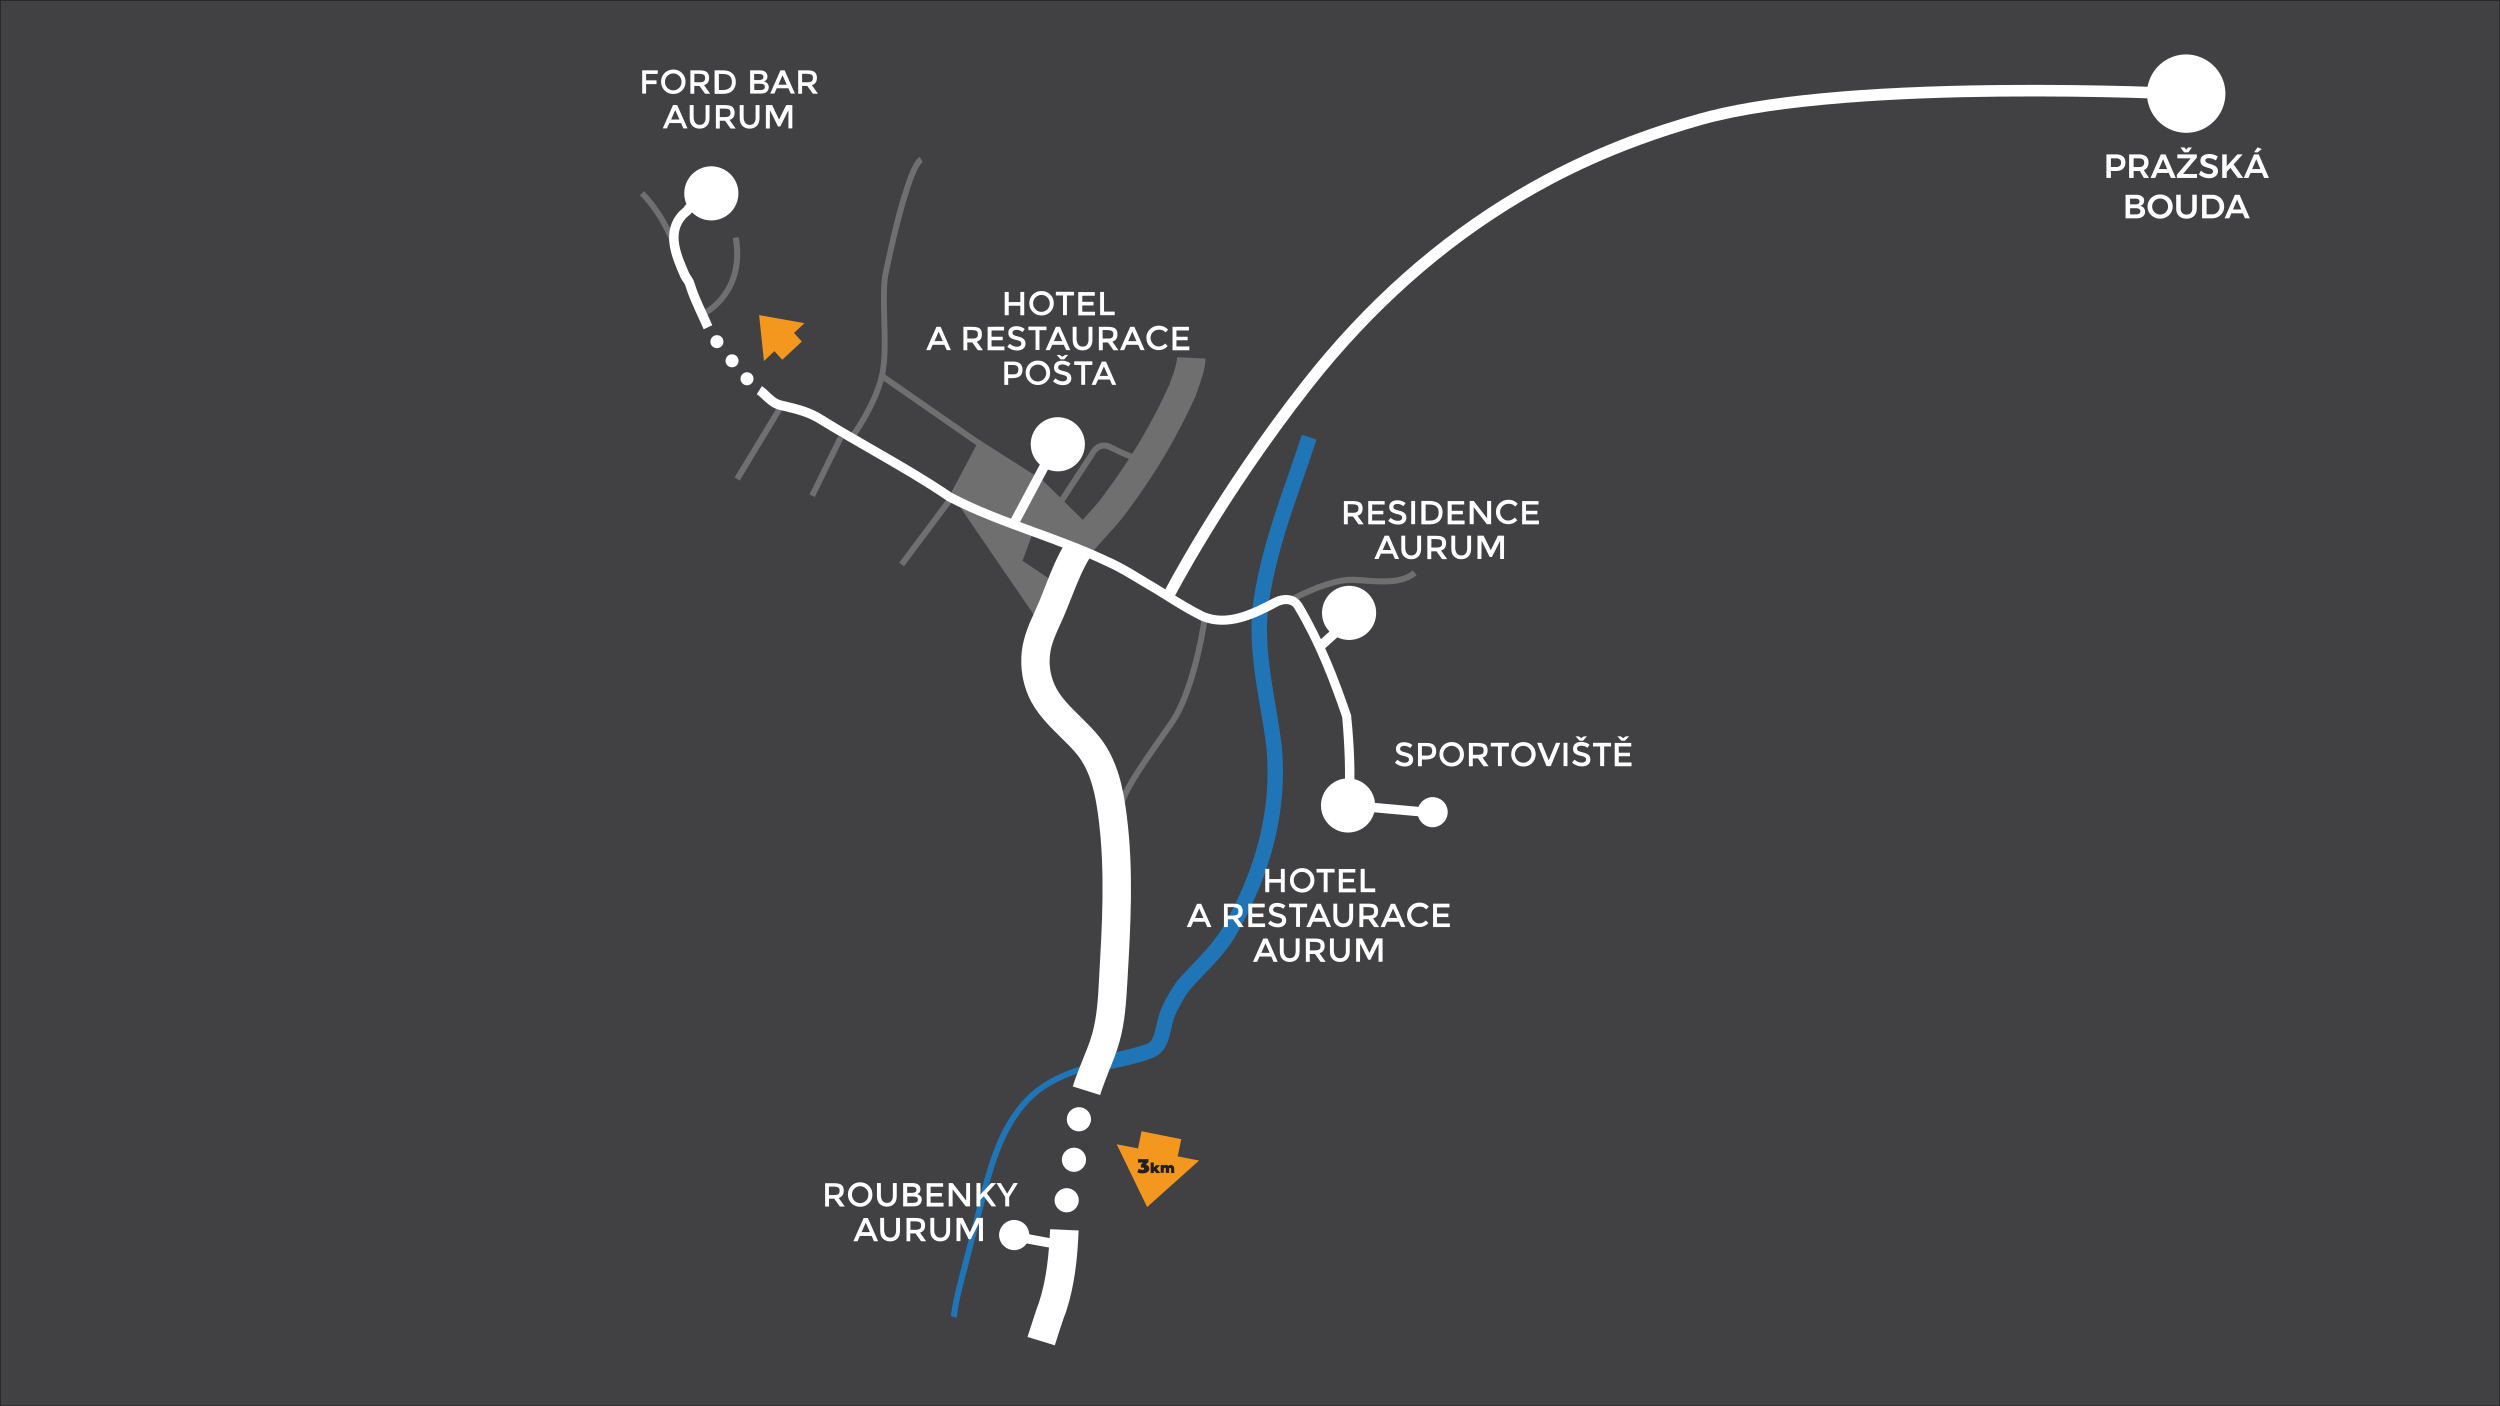 <svg xmlns="http://www.w3.org/2000/svg" viewBox="0 0 1920 1080"><rect x="0" y="0" width="1920" height="1080" fill="#808080" stroke="none"/><style>.st1{fill:#706f6f}.st3{fill:#fff}</style><path fill="#414042" stroke="#1d1d1b" stroke-miterlimit="10" d="M0 0h1920v1080H0z" id="Layer_1"/><g id="Layer_3"><path class="st1" d="M752 337.8L730.2 379l63.9 93.3 12.2-27.5-21-14.1 7.5-20.4 25.5 8.2 16.6-16-34.5-33.9-48.4-30.8"/><path d="M730.2 1010.6c1.1-7.4 2.5-14.8 4.3-22.1 4.6-17.9 9.2-36 13.8-53.6l3.6-13.7c5.6-21.7 11.3-44.1 24.7-64.4 8.9-13.7 20.1-23.6 34.2-30.4 9.2-4.5 19-7.9 29.4-10.5l1.1 4.5c-10 2.4-19.6 5.8-28.5 10.1-13.5 6.5-23.7 15.6-32.3 28.7-12.9 19.7-18.6 41.7-24.1 63.1l-3.6 13.7c-4.6 17.6-9.2 35.7-13.8 53.6-1.9 7.4-3.2 15.1-4.3 22.6m114.4-190.1l-2.4-11.7 2.6-.6c9.2-1.9 23.1-4.9 31-8l.3-.1c4.2-1.4 5.6-5.7 7.5-14.2.7-3.2 1.4-6.5 2.6-9.7l.2-.7c.3-.7.8-1.8 1.2-2.8.4-1.2 1-2.6 1.6-3.7 2.7-5.5 5.5-10.1 9.6-16.2l.2-.3.2-.3c4-4.7 8.2-9 12.2-13.2 8-8.5 15.6-16.4 22-26.3 27.3-46.7 38.9-93.6 34.8-139.1-1.2-10.7-3.1-21.6-4.9-32.2-4.8-28.3-9.7-57.4-4.2-87.7 5.6-32.8 16.1-63.1 26.3-92.2 3.3-9.5 6.7-19.4 9.9-29.2l11.3 3.7c-3.2 9.9-6.7 19.8-10 29.4-10.5 30-20.4 58.5-25.8 90.5-5.1 28.1-.6 55.1 4.2 83.6 1.8 10.7 3.7 21.8 5 32.8v.1c4.3 48.1-7.9 97.4-36.5 146.4l-.1.2c-7 10.9-15.4 19.7-23.5 28.1-3.9 4-7.8 8.2-11.6 12.6-3.7 5.5-6.1 9.8-8.6 14.6-.3.7-.8 1.8-1.2 2.8-.4 1.1-.9 2.2-1.4 3.3-.8 2.3-1.4 5-2 7.8-1.9 8.6-4.1 19.1-15.1 22.9-8.9 3.6-22.8 6.5-32.9 8.6l-2.5.8" fill="#2075b6"/><path class="st1" d="M864.1 616.2l-4.5-1.2c3.2-11.2 18.6-33 32-52.2 2.3-3.3 4.6-6.5 6.7-9.6 13.1-18.9 22.6-61.2 24.7-79.7l4.6.6c-2 16.9-11.1 61.1-25.5 81.8-2.1 3-4.3 6.2-6.7 9.6-12.5 17.8-28.3 40.2-31.3 50.7m128.6-153.4l-2.3-4c10.1-5.8 31.4-15.2 45.7-15.8 4-.2 8.6.1 13.4.6 12.5.9 26.5 1.9 35.6-5.5l2.9 3.6c-10.5 8.6-25.6 7.5-38.8 6.6-4.7-.3-9.1-.7-12.9-.6-14 .4-35.4 10.3-43.6 15.1M655.9 337.4l-3.7-2.8c.2-.2 17.6-23.7 22.9-46.4 2.7-11.5 2.2-27.1 1.8-42.4-.4-15.5-.9-30.2 1.9-40.1.3-1.4 4.1-20.1 9.1-39.4 10.8-41.1 16.5-44.6 18.4-45.8l2.4 3.9c-7.3 4.7-19.6 53-25.5 82.3v.2c-2.7 9.2-2.2 23.6-1.8 38.7.4 15.5.9 31.6-1.9 43.6-5.5 23.6-22.9 47.2-23.6 48.2m-87.8 31.7l-4-2.4 34.4-56.7 3.9 2.3-34.3 56.8m57.7 12.6l-4.1-2 21.9-44.7 4.1 2-21.9 44.7"/><path class="st3" d="M789.1 1026.8c4.3-13.4 7.2-22.3 8.8-26.4 6-18.2 7.7-37.9 8.6-56.4l21.9 1c-.9 20.2-2.8 41.8-9.8 62.8l-.3.8c-1.4 3.3-4.6 13.1-8.2 24.6M844.9 841l-21-6.6c2.1-6.9 4.8-13.4 7.3-19.7 2.9-7.1 5.6-13.8 7.6-20.7 3.6-12.8 4.5-27 5.2-40.7l.1-1.9c2.3-40.4 4.8-82.1-.4-122.7-2.2-17.7-5.8-35.9-16.4-49.1-3.8-4.7-8.2-9-12.9-13.6-9.2-9.1-18.9-18.5-24.6-31.6-4.6-10.6-6.3-22.4-5.1-33.9 1.3-11.8 6.1-22.3 10.3-31.4 2.7-5.9 5.1-11.9 7.6-18.4 4.6-11.8 9.3-23.9 16.6-35.3l18.5 11.8c-6 9.5-10.2 20.1-14.7 31.4-2.6 6.5-5.1 13-8.1 19.6-3.9 8.3-7.6 16.4-8.5 24.6-.9 7.8.3 15.7 3.4 22.8 4 9.2 11.7 16.7 19.8 24.7 5 4.9 10.1 9.9 14.7 15.6 13.9 17.4 18.4 39.2 21 60.1 5.5 42.6 3 85.3.6 126.7l-.1 1.9c-.9 14.9-1.8 30.4-6 45.4-2.2 8-5.3 15.7-8.3 22.9-2.4 6.3-4.7 12.1-6.6 18.1"/><path class="st1" d="M835.4 428.2l-17.2-13.6c4-5.1 8.9-10.6 13.7-15.8 6.1-6.8 12.6-13.7 16.8-19.9l.2-.3c20.2-27.3 35.3-52.7 49-82.7.6-1.7 1.2-3.3 1.8-5 2.1-5.9 4.1-11.5 4.3-16.6l21.9 1.1c-.4 8.3-3.2 16-5.6 22.8l-1.8 5.1-.2.6-.2.6c-14.4 31.5-30.2 58.4-51.4 87-5.1 7.3-12 14.9-18.6 22.1-4.8 5.3-9.2 10.2-12.7 14.6"/><path class="st3" d="M677.3 288.8l75.5 52.4"/><path class="st1" d="M751.5 343.1L676 290.7l2.7-3.8 75.4 52.4-2.6 3.8m64.7 44.2l-3.8-2.6 24-36.7c.6-1 3-5.8 7.8-7.5 3.1-1.1 6.3-.8 9.8 1 9.6 4.9 17 7.6 17.1 7.6l-1.6 4.3c-.3-.1-7.8-2.8-17.6-7.8-2.2-1.1-4.2-1.4-6.1-.8-3.4 1.2-5.2 5.1-5.2 5.2l-.2.3-24.2 37m-121.9 47.6l-3.7-2.8 37.6-50.3 3.7 2.8-37.6 50.3M541.9 242.6l-2-4.1 1 2-1-2c1.2-.6 29.8-15.2 22.9-55.7l4.6-.8c3.9 22.9-3.1 38.2-9.8 46.8-7.2 9.6-15.2 13.6-15.7 13.8M517 192.2c-.1-.2-8.2-24.7-25.6-42.2l3.2-3.2c18 18.2 26.4 42.8 26.7 43.9l-4.3 1.5"/><path class="st3" d="M1056.1 618.6c0 11.5-9.3 20.8-20.8 20.8s-20.8-9.3-20.8-20.8 9.3-20.8 20.8-20.8c11.4 0 20.8 9.3 20.8 20.8m.8-147.9c0 11.5-9.3 20.8-20.8 20.8s-20.8-9.3-20.8-20.8 9.3-20.8 20.8-20.8c11.6 0 20.8 9.3 20.8 20.8M833.2 341.2c0 11.5-9.3 20.8-20.8 20.8s-20.8-9.3-20.8-20.8 9.3-20.8 20.8-20.8c11.5.1 20.8 9.3 20.8 20.8M567.1 148.5c0 11.5-9.3 20.8-20.8 20.8s-20.8-9.3-20.8-20.8 9.3-20.8 20.8-20.8c11.5.1 20.8 9.3 20.8 20.8"/><path class="st3" d="M1039.9 612.3l-7.3-.3c.8-18.6.3-37.5-1.8-61.2-9.3-27.1-20.2-56.1-37-84-2.6-3.8-7.9-3.3-11.8-1.4-16.2 8.6-38.5 20.2-59.9 11.1l-.2-.1c-10.2-5.1-19-10.6-28.4-16.5-2.6-1.6-5-3.1-7.6-4.7-4-2.2-7.9-4.7-11.7-6.9-8.7-5.2-16.8-10.2-25.5-13.9l-.1-.1c-18.5-8.8-37.7-15.8-56.2-22.6-21.6-7.9-43.8-16-64.8-26.9l-.3-.2c-19-13-38.1-23.9-58.2-35.5-13.2-7.6-26.9-15.5-40.6-23.9-8.2-5.2-16.8-7.3-25.8-9.5l-4.3-1c-5.6-1.4-9.2-4.9-12.5-7.9-1.7-1.6-3.1-3-4.7-4l3.9-6.2c2.2 1.3 4.1 3.1 5.9 4.9 2.8 2.7 5.5 5.2 9.2 6.1 1.4.3 2.9.7 4.2 1 9.6 2.3 18.7 4.6 27.9 10.5 13.6 8.5 27.1 16.2 40.3 23.8 20.2 11.6 39.3 22.6 58.5 35.7 20.4 10.7 41.4 18.4 63.6 26.5 18.7 6.8 38.1 13.9 56.9 22.8 9.1 3.9 17.8 9.2 26.3 14.4 3.8 2.3 7.7 4.7 11.6 6.9l.1.1c2.6 1.6 5.1 3.2 7.7 4.8 9.1 5.8 17.8 11.1 27.6 16 16.8 7.1 34.2-.7 53.5-10.9 6.8-3.3 16.2-3.6 21.3 4l.1.1c17.1 28.7 28.4 58.2 37.8 85.9l.1.4v.4c2.4 24 3 43.3 2.2 62.3M540.4 252.9c-1.4-3.4-3.1-6.9-4.6-10.2-3.3-7.3-6.9-14.9-9.5-23.4-.3-1.1-1.1-2.2-1.9-3.3-.6-.8-1.1-1.7-1.6-2.6l-.3-.7c-6.5-14.7-15.2-34.8-.9-50.2l.1-.1c.8-.8 1.6-1.3 2.1-1.9.8-.7 1.4-1.2 1.8-1.7l.2-.6.4-.4c1.6-1.6 3.1-2.6 4.5-3.4.4-.3 1-.7 1.4-1l4.2 6c-.6.4-1.1.8-1.7 1.1-1.1.7-2 1.3-2.9 2.1-.9 1.6-2.1 2.6-3.2 3.4-.6.4-1.1.9-1.6 1.4-11 11.8-3.9 27.9 2.3 42.2l.2.4c.2.4.7 1 1 1.6.9 1.3 2.1 3 2.8 5.2 2.4 8 5.7 15 9.1 22.5 1.6 3.3 3.1 6.9 4.7 10.5l-6.6 3.1"/><path class="st3" d="M781.6 404.3l-6.5-3.4 24.1-45.3 6.5 3.4-24.1 45.3m234.1 95.4l-4.9-5.5 15-13.5 4.9 5.5-15 13.5m96.1 123c.6 6.3-4.1 11.9-10.5 12.6-6.3.6-11.9-4.1-12.6-10.5-.6-6.3 4.1-11.9 10.5-12.6 6.5-.5 12 4.1 12.6 10.5M790.5 948.5c0 6.3-5.1 11.6-11.6 11.6-6.3 0-11.6-5.1-11.6-11.6 0-6.3 5.1-11.6 11.6-11.6 6.5.1 11.6 5.2 11.6 11.6"/><path class="st3" d="M1100.1 627.9l-52.2-4.7.7-7.2 52.2 4.7-.7 7.2M814.7 959.8l-32.3-5.9 1.3-7.2 32.3 6-1.3 7.1m-318.5-903v4.9h8v2.9h-8v7.3h-3V54h12l-.1 2.8h-8.9m27.6 12.7c-1.8 1.8-4 2.7-6.7 2.7s-4.9-.9-6.7-2.7-2.7-4-2.7-6.7.9-4.9 2.7-6.7c1.8-1.8 4-2.7 6.7-2.7s4.9.9 6.7 2.7 2.7 4 2.7 6.7-.9 4.9-2.7 6.7m-2.2-11.2c-1.2-1.2-2.7-1.9-4.6-1.9-1.8 0-3.2.7-4.5 1.9-1.2 1.2-1.8 2.8-1.8 4.6s.6 3.3 1.8 4.6c1.2 1.2 2.8 1.9 4.5 1.9 1.8 0 3.3-.7 4.6-1.9 1.2-1.2 1.8-2.8 1.8-4.6s-.6-3.4-1.8-4.6zm23 1.5c0 3-1.3 4.8-3.9 5.6l4.7 6.6h-3.9l-4.3-6h-4v6h-3V54h6.7c2.8 0 4.7.4 5.9 1.3 1.2 1 1.8 2.5 1.8 4.5m-4 2.6c.7-.6.9-1.3.9-2.6 0-1.2-.3-2-1-2.4s-1.8-.7-3.3-.7h-3.9v6.5h3.8c1.7 0 2.8-.3 3.5-.8zm21.9-6c1.8 1.6 2.6 3.8 2.6 6.6s-.9 5-2.6 6.7c-1.7 1.7-4.2 2.4-7.7 2.4h-6V54h6.1c3.5 0 5.9.8 7.6 2.4m-.4 6.5c0-4.1-2.3-6.1-7-6.1h-3v12.3h3.3c2.2 0 3.8-.6 5-1.6 1.1-1 1.7-2.6 1.7-4.6zm21.9 9h-7.9V54h7c1.2 0 2.2.1 3.1.4.9.3 1.6.7 2 1.2.8.9 1.2 2 1.2 3.1 0 1.4-.4 2.4-1.3 3.1-.3.2-.6.3-.7.4-.1.1-.3.1-.7.3 1.1.2 2 .8 2.7 1.6.7.8 1 1.7 1 2.9s-.4 2.3-1.3 3.3c-1 1.1-2.7 1.6-5.1 1.6m-4.9-10.4h3.9c2.2 0 3.3-.8 3.3-2.2 0-.9-.2-1.4-.8-1.9-.6-.3-1.3-.6-2.4-.6h-3.9v4.7h-.1zm0 7.7h4.8c1.1 0 2-.2 2.6-.6s.9-1 .9-2c0-1.6-1.2-2.3-3.8-2.3h-4.3v4.9h-.2zm17.4-1.4l-1.8 4.1h-3.2l7.9-17.9h3.2l7.9 17.9h-3.2l-1.8-4.1h-9m7.7-2.7l-3.2-7.3-3.2 7.3h6.4zm23.2-5.3c0 3-1.3 4.8-3.9 5.6l4.7 6.6h-3.9l-4.3-6h-4v6h-3V54h6.7c2.8 0 4.7.4 5.9 1.3 1.2 1 1.8 2.5 1.8 4.5m-4 2.6c.7-.6.9-1.3.9-2.6 0-1.2-.3-2-1-2.4s-1.8-.7-3.3-.7h-4v6.5h3.8c1.8 0 2.9-.3 3.6-.8zM514 94.5l-1.8 4.1H509l7.9-17.9h3.2l7.9 17.9h-3.2l-1.8-4.1h-9m7.8-2.7l-3.2-7.3-3.2 7.3h6.4zm12.3 2.7c.8 1 1.9 1.4 3.3 1.4s2.6-.4 3.3-1.4c.8-1 1.2-2.2 1.2-3.9v-9.9h3v10c0 2.6-.7 4.6-2.1 6-1.4 1.4-3.2 2.1-5.5 2.1s-4-.7-5.5-2.1c-1.4-1.4-2.1-3.3-2.1-6v-10h3v9.9c.2 1.7.7 3 1.4 3.9m30.1-8c0 3-1.3 4.8-3.9 5.6l4.7 6.6h-3.9l-4.3-6h-4v6h-3v-18h6.7c2.8 0 4.7.4 5.9 1.3 1.1 1.1 1.8 2.5 1.8 4.5m-4.1 2.6c.7-.6.9-1.3.9-2.6s-.3-2-1-2.4-1.8-.7-3.3-.7h-3.9v6.5h3.8c1.7 0 2.9-.3 3.5-.8zm12.4 5.4c.8 1 1.9 1.4 3.3 1.4s2.6-.4 3.3-1.4c.8-1 1.2-2.2 1.2-3.9v-9.9h3v10c0 2.6-.7 4.6-2.1 6-1.4 1.4-3.2 2.1-5.5 2.1s-4-.7-5.5-2.1c-1.4-1.4-2.1-3.3-2.1-6v-10h3v9.9c.2 1.7.6 3 1.4 3.9m18.7 4.2h-3v-18h4.8l5.3 11.2 5.5-11.2h4.7v17.9h-3v-14l-6.2 12.5h-1.8l-6.2-12.5-.1 14.1m180.4 143.4v-17.9h3.1v7.8h8.9v-7.8h3v17.9h-3v-7.3h-8.9v7.3h-3.1m35-2.5c-1.8 1.8-4 2.7-6.7 2.7s-4.9-.9-6.7-2.7-2.7-4-2.7-6.7.9-4.9 2.7-6.7 4-2.7 6.7-2.7 4.9.9 6.7 2.7 2.7 4 2.7 6.7-.9 4.9-2.7 6.7m-2.2-11.2c-1.2-1.2-2.8-1.9-4.6-1.9s-3.3.7-4.5 1.9-1.9 2.8-1.9 4.6.7 3.3 1.9 4.6 2.7 1.9 4.5 1.9 3.2-.7 4.6-1.9c1.2-1.2 1.8-2.8 1.8-4.6s-.6-3.3-1.8-4.6zm15-1.5V242h-3v-15.1h-5.5v-2.8h13.9v2.8h-5.4m21.4-2.7v2.9h-9.6v4.7h8.6v2.8h-8.6v4.8h9.8v2.8h-12.9v-17.9h12.7m4.1 17.8v-17.9h3v15.1h8.2v2.8h-11.2m-128.6 22.7l-1.8 4.1h-3.2l7.9-17.9h3.2l7.9 17.9h-3.2l-1.8-4.1h-9m7.8-2.8l-3.2-7.3-3.2 7.3h6.4zm30-5.2c0 3-1.3 4.8-3.9 5.6l4.7 6.6H751l-4.3-6h-3.8v6h-3v-18h6.7c2.8 0 4.7.4 5.9 1.3 1 .9 1.6 2.3 1.6 4.5m-4 2.4c.7-.6.9-1.3.9-2.6 0-1.2-.3-2-1-2.4s-1.8-.7-3.3-.7h-3.8v6.5h3.8c1.6.1 2.8-.2 3.4-.8zm21-8.3v2.9h-9.6v4.8h8.6v2.7h-8.6v4.8h9.9v2.9h-12.9v-18l12.6-.1m9.6 2.4c-.9 0-1.6.2-2.2.6-.6.3-.9.9-.9 1.7 0 .8.3 1.3.9 1.7.6.3 1.8.8 3.6 1.2 1.9.4 3.2 1.1 4.1 1.9s1.4 2 1.4 3.6-.6 2.9-1.8 3.8c-1.2 1-2.8 1.4-4.7 1.4-2.8 0-5.3-1-7.5-2.9l1.9-2.3c1.8 1.6 3.7 2.3 5.7 2.3 1 0 1.8-.2 2.3-.7.6-.4.9-1 .9-1.7s-.2-1.2-.8-1.7c-.6-.3-1.4-.8-2.8-1-1.3-.3-2.3-.6-3-.9-.7-.2-1.3-.6-1.8-1-1.1-.8-1.6-2-1.6-3.7 0-1.7.6-2.9 1.8-3.8 1.2-.9 2.7-1.3 4.5-1.3 1.1 0 2.3.2 3.4.6 1.1.3 2.1.9 2.9 1.6l-1.7 2.3c-.6-.4-1.2-.9-2.1-1.2-.7-.4-1.6-.5-2.5-.5m17.6.3v15.2h-3v-15.2h-5.5v-2.8h13.9v2.8h-5.4m9.8 11.2l-1.8 4.1H803l7.9-17.9h3.2l7.9 17.9h-3.2l-1.8-4.1h-8.9m7.7-2.8l-3.2-7.3-3.2 7.3h6.4zm12.4 2.8c.8 1 1.9 1.4 3.3 1.4s2.6-.4 3.3-1.4c.8-1 1.2-2.2 1.2-3.9V251h3v10c0 2.6-.7 4.6-2.1 6-1.4 1.4-3.2 2.1-5.5 2.1-2.2 0-4-.7-5.5-2.1-1.4-1.4-2.1-3.3-2.1-6v-10h3v9.9c.2 1.5.6 2.9 1.4 3.9m30-8c0 3-1.3 4.8-3.9 5.6l4.7 6.6h-3.8l-4.3-6h-4v6h-3v-18h6.7c2.8 0 4.7.4 5.9 1.3 1.1.9 1.7 2.3 1.7 4.5m-4.1 2.4c.7-.6.9-1.3.9-2.6 0-1.2-.3-2-1-2.4s-1.8-.7-3.3-.7h-3.9v6.5h3.8c1.8.1 3-.2 3.5-.8zm11 5.6l-1.8 4.1h-3.2L868 251h3.2l7.9 17.9h-3.2l-1.8-4.1h-9m7.7-2.8l-3.2-7.3-3.2 7.3h6.4zm17 4.1c1 0 1.9-.2 2.7-.6s1.6-.9 2.3-1.7l2 2c-1.9 2.1-4.2 3.1-6.9 3.1s-5-.9-6.8-2.7c-1.8-1.8-2.7-4-2.7-6.7s.9-4.9 2.8-6.7c1.8-1.8 4.1-2.7 6.9-2.7 2.8 0 5.1 1 7 3.1l-1.9 2.1c-.9-.8-1.7-1.4-2.4-1.7-.8-.3-1.7-.4-2.7-.4-1.8 0-3.3.6-4.6 1.8-1.2 1.2-1.9 2.7-1.9 4.5s.7 3.3 1.9 4.6c1.2 1.3 2.7 2 4.3 2m23.3-15.2v2.9h-9.6v4.8h8.6v2.7h-8.6v4.8h9.9v2.9h-12.9v-18h12.6m-129.7 28.2c1.2 1 1.9 2.7 1.9 4.8 0 2.2-.7 3.8-1.9 4.8s-3.2 1.6-5.9 1.6h-3.2v5.2h-3v-17.9h6.1c2.7-.1 4.7.4 6 1.5m-2.2 7.4c.6-.7.9-1.6.9-2.8s-.3-2.1-1.1-2.7-2-.8-3.7-.8h-3.1v7.2h3.6c1.7.1 2.8-.3 3.4-.9zm22.6 6.4c-1.8 1.8-4 2.7-6.7 2.7s-4.9-.9-6.7-2.7c-1.8-1.8-2.7-4-2.7-6.7s.9-4.9 2.7-6.7c1.8-1.8 4-2.7 6.7-2.7s4.9.9 6.7 2.7c1.8 1.8 2.7 4 2.7 6.7 0 2.8-.9 5.1-2.7 6.7m-2.2-11.1c-1.2-1.2-2.7-1.9-4.5-1.9s-3.3.7-4.6 1.9c-1.2 1.2-1.8 2.8-1.8 4.6s.7 3.3 1.8 4.6c1.2 1.2 2.8 1.9 4.6 1.9s3.2-.7 4.5-1.9c1.2-1.2 1.9-2.8 1.9-4.6s-.7-3.4-1.9-4.6zm14.2-2c-.9 0-1.7.2-2.2.6-.6.3-.9.9-.9 1.7s.3 1.3.9 1.7c.6.4 1.8.8 3.7 1.2s3.2 1.1 4.1 1.9 1.4 2 1.4 3.6-.6 2.9-1.8 3.8c-1.2 1-2.8 1.4-4.7 1.4-2.9 0-5.3-1-7.6-2.9l1.9-2.3c1.8 1.6 3.7 2.3 5.7 2.3 1 0 1.8-.2 2.3-.7.6-.4.9-1 .9-1.7s-.2-1.2-.8-1.7c-.6-.4-1.8-.8-3.6-1.2-1.9-.4-3.2-1-4.2-1.8s-1.4-2-1.4-3.7.6-2.9 1.8-3.8 2.7-1.3 4.6-1.3c1.1 0 2.3.2 3.4.6s2.1.9 2.9 1.6l-1.7 2.3c-.6-.4-1.2-.9-2.1-1.2-.8-.3-1.7-.4-2.6-.4m1.5-3.9h-2.7l-3.1-3.4h2.4l2 1.4 2-1.4h2.4l-3 3.4zm16.1 4.3v15.2h-3v-15.2H825v-2.8h13.9v2.8h-5.5m9.9 11.2l-1.8 4.1h-3.2l7.9-17.9h3.2l7.9 17.9h-3.2l-1.8-4.1h-9m7.7-2.8l-3.2-7.3-3.2 7.3h6.4zm195.5 101.8c0 3-1.3 4.8-3.9 5.6l4.7 6.6h-3.9l-4.3-6h-4v6h-3v-17.9h6.7c2.8 0 4.7.4 5.9 1.3 1.1.8 1.8 2.4 1.8 4.4m-4.1 2.5c.7-.6.9-1.3.9-2.6 0-1.2-.3-2-1-2.4s-1.8-.7-3.3-.7h-3.9v6.5h3.8c1.7 0 2.9-.2 3.5-.8zm21-8.3v2.8h-9.6v4.8h8.6v2.7h-8.6v4.8h9.9v2.9h-12.9v-17.9h12.6m9.7 2.2c-.9 0-1.6.2-2.1.6s-.9.9-.9 1.7.3 1.3.9 1.7 1.8.8 3.6 1.2c1.9.4 3.2 1.1 4.1 1.9s1.4 2 1.4 3.6-.6 2.9-1.8 3.8c-1.2 1-2.8 1.4-4.7 1.4-2.8 0-5.3-1-7.5-2.9l1.9-2.3c1.8 1.6 3.7 2.3 5.7 2.3 1 0 1.8-.2 2.3-.7.6-.4.9-1 .9-1.7s-.2-1.2-.8-1.7c-.6-.3-1.4-.8-2.8-1-1.3-.3-2.3-.6-3-.9-.7-.2-1.3-.7-1.8-1-1.1-.8-1.6-2-1.6-3.7s.6-2.9 1.8-3.8c1.2-.9 2.7-1.3 4.5-1.3 1.1 0 2.3.2 3.4.6s2.1.9 2.9 1.6l-1.7 2.3c-.6-.4-1.2-.9-2.1-1.2-1-.4-1.8-.5-2.6-.5m10.7-2.3h3v17.9h-3v-17.9zm21.5 2.3c1.8 1.6 2.6 3.8 2.6 6.6s-.9 5-2.6 6.7-4.2 2.4-7.7 2.4h-6v-18h6.1c3.4 0 6 .8 7.6 2.3m-.4 6.6c0-4.1-2.3-6.1-7-6.1h-3v12.3h3.3c2.2 0 3.9-.6 5-1.6s1.7-2.6 1.7-4.6zm19.6-8.9v2.8h-9.6v4.8h8.6v2.7h-8.6v4.8h9.9v2.9h-13v-17.9h12.7m17.6-.1h3.1v17.9h-3.3l-10.1-13.1v13.1h-3.1v-17.9h3.1l10.3 13.4v-13.4m16.2 15.1c1 0 1.9-.2 2.7-.6.8-.3 1.6-.9 2.3-1.7l2 2c-1.9 2.1-4.2 3.1-6.9 3.1s-5-.9-6.8-2.7c-1.8-1.8-2.7-4-2.7-6.7s.9-4.9 2.8-6.7c1.8-1.8 4.1-2.7 6.9-2.7s5.1 1 7 3.1l-1.9 2.1c-.9-.8-1.7-1.4-2.4-1.7-.8-.3-1.7-.4-2.7-.4-1.8 0-3.3.6-4.6 1.8-1.2 1.2-1.9 2.7-1.9 4.5s.6 3.3 1.8 4.6c1.3 1.5 2.7 2 4.4 2m23.3-15.1v2.8h-9.6v4.8h8.7v2.7h-8.7v4.8h9.9v2.9H1169v-17.9h12.6m-121.1 40.4l-1.8 4.1h-3.2l7.9-17.9h3.2l7.9 17.9h-3.2l-1.8-4.1h-9m7.8-2.8l-3.2-7.3-3.2 7.3h6.4zm12.3 2.8c.8 1 1.9 1.4 3.3 1.4s2.6-.4 3.3-1.4c.8-1 1.2-2.2 1.2-3.9v-9.9h3v10c0 2.6-.7 4.6-2.1 6s-3.2 2.1-5.5 2.1-4-.7-5.5-2.1c-1.4-1.4-2.1-3.3-2.1-6v-10h3v9.9c.2 1.7.6 2.9 1.4 3.9m30-8c0 3-1.3 4.8-3.9 5.6l4.7 6.6h-3.9l-4.3-6h-4v6h-3v-17.9h6.7c2.8 0 4.7.4 5.9 1.3 1.2.8 1.8 2.4 1.8 4.4m-4 2.5c.7-.6.9-1.3.9-2.6 0-1.2-.3-2-1-2.4s-1.8-.7-3.3-.7h-3.9v6.5h3.8c1.7 0 2.9-.2 3.5-.8zm12.4 5.5c.8 1 1.9 1.4 3.3 1.4s2.6-.4 3.3-1.4 1.2-2.2 1.2-3.9v-9.9h3v10c0 2.6-.7 4.6-2.1 6s-3.2 2.1-5.5 2.1-4-.7-5.5-2.1c-1.4-1.4-2.1-3.3-2.1-6v-10h3v9.9c.2 1.7.5 2.9 1.4 3.9m18.7 4.1h-3v-17.9h4.7l5.5 11.2 5.5-11.2h4.7v17.9h-3v-14l-6.3 12.5h-1.7l-6.2-12.5-.2 14m-59.4 143.5c-.9 0-1.6.2-2.1.6-.6.3-.9.9-.9 1.7s.3 1.3.9 1.7c.6.3 1.8.8 3.6 1.2 1.9.4 3.2 1.1 4.1 1.9.9.8 1.4 2 1.4 3.6s-.6 2.8-1.8 3.8c-1.2 1-2.8 1.4-4.7 1.4-2.8 0-5.3-1-7.5-2.9l1.9-2.3c1.8 1.6 3.7 2.3 5.7 2.3 1 0 1.8-.2 2.3-.7.6-.4.9-1 .9-1.7s-.2-1.2-.8-1.7c-.6-.3-1.4-.8-2.8-1-1.3-.3-2.3-.6-3-.9-.7-.2-1.3-.6-1.8-1-1.1-.8-1.6-2-1.6-3.7s.6-2.9 1.8-3.8c1.2-.9 2.7-1.3 4.5-1.3 1.1 0 2.3.2 3.4.6 1.1.3 2.1.9 2.9 1.6l-1.7 2.3c-.6-.4-1.2-.9-2.1-1.2-.8-.3-1.7-.5-2.6-.5m22.8-.7c1.2 1 1.9 2.7 1.9 4.8 0 2.2-.7 3.8-1.9 4.8s-3.2 1.6-5.9 1.6h-3.2v5.2h-3v-17.9h6.1c2.8-.1 4.8.4 6 1.5m-2.1 7.3c.6-.7.9-1.6.9-2.8s-.3-2.1-1.1-2.7c-.8-.6-2-.8-3.7-.8h-3.1v7.2h3.6c1.6.1 2.8-.2 3.4-.9zm22.6 6.6c-1.8 1.8-4 2.7-6.7 2.7s-4.9-.9-6.7-2.7c-1.8-1.8-2.7-4-2.7-6.7s.9-4.9 2.7-6.7 4-2.7 6.7-2.7 4.9.9 6.7 2.7c1.8 1.8 2.7 4 2.7 6.7.1 2.7-.8 4.9-2.7 6.7m-2.2-11.3c-1.2-1.2-2.7-1.9-4.6-1.9-1.8 0-3.2.7-4.5 1.9-1.2 1.2-1.9 2.8-1.9 4.6s.7 3.3 1.9 4.6 2.7 1.9 4.5 1.9 3.3-.7 4.6-1.9c1.2-1.2 1.8-2.8 1.8-4.6.1-1.8-.6-3.3-1.8-4.6zm23.1 1.6c0 3-1.3 4.8-3.9 5.6l4.7 6.6h-3.9l-4.3-6h-4v6h-3v-17.9h6.7c2.8 0 4.7.4 5.9 1.3 1.2.8 1.8 2.4 1.8 4.4m-4 2.6c.7-.6.9-1.3.9-2.6 0-1.2-.3-2-1-2.4s-1.8-.7-3.3-.7h-3.9v6.5h3.8c1.7-.1 2.8-.3 3.5-.8zm14.9-5.6v15.1h-3v-15.1h-5.5v-2.8h13.9v2.8h-5.4m23.3 12.7c-1.8 1.8-4 2.7-6.7 2.7s-4.9-.9-6.7-2.7c-1.8-1.8-2.7-4-2.7-6.7s.9-4.9 2.7-6.7 4-2.7 6.7-2.7 4.9.9 6.7 2.7c1.8 1.8 2.7 4 2.7 6.7s-1 4.9-2.7 6.7m-2.3-11.3c-1.2-1.2-2.7-1.9-4.5-1.9s-3.3.7-4.6 1.9c-1.2 1.2-1.8 2.8-1.8 4.6s.7 3.3 1.8 4.6c1.2 1.2 2.8 1.9 4.6 1.9s3.2-.7 4.5-1.9c1.2-1.2 1.8-2.8 1.8-4.6s-.5-3.3-1.8-4.6zm16.6 13.7h-3.3l-7.2-17.9h3.4l5.5 13.4 5.6-13.4h3.3l-7.3 17.9m9.8-17.9h3v17.9h-3v-17.9zm13.5 2.2c-.9 0-1.7.2-2.2.6-.6.3-.9.9-.9 1.7s.3 1.3.9 1.7 1.8.8 3.7 1.2c1.9.4 3.2 1.1 4.2 1.9.9.8 1.4 2 1.4 3.6s-.6 2.9-1.8 3.8c-1.2 1-2.8 1.4-4.7 1.4-2.9 0-5.3-1-7.6-2.9l1.9-2.3c1.8 1.6 3.7 2.3 5.7 2.3 1 0 1.8-.2 2.3-.7.6-.4.9-1 .9-1.7s-.2-1.2-.8-1.7-1.8-.8-3.6-1.2c-1.9-.4-3.2-1-4.2-1.8s-1.4-2-1.4-3.7.6-2.9 1.8-3.8c1.2-.9 2.7-1.3 4.6-1.3 1.1 0 2.3.2 3.4.6 1.1.3 2.1.9 2.9 1.6l-1.7 2.3c-.6-.4-1.2-.9-2.1-1.2-.8-.1-1.8-.4-2.7-.4m1.5-3.8h-2.7l-3.1-3.4h2.4l2 1.4 2-1.4h2.4l-3 3.4zm32.1 0h-2.7l-3.1-3.4h2.6l1.9 1.4 2-1.4h2.6l-3.3 3.4m-15.9 4.4v15.1h-3.1v-15.1h-5.5v-2.8h13.9v2.8h-5.3M971.7 685.2v-17.9h3.1v7.8h8.9v-7.8h3v17.9h-3v-7.3h-8.9v7.3h-3.1m35.1-2.4c-1.8 1.8-4 2.7-6.7 2.7s-4.9-.9-6.7-2.7-2.7-4-2.7-6.7.9-4.9 2.7-6.7 4-2.7 6.7-2.7 4.9.9 6.7 2.7 2.7 4 2.7 6.7-1 4.9-2.7 6.7m-2.3-11.3c-1.2-1.2-2.7-1.9-4.5-1.9s-3.3.7-4.6 1.9c-1.2 1.2-1.8 2.8-1.8 4.6s.7 3.3 1.8 4.6c1.2 1.2 2.8 1.9 4.6 1.9s3.2-.7 4.5-1.9c1.2-1.2 1.9-2.8 1.9-4.6s-.6-3.3-1.9-4.6zm15.1-1.4v15.1h-3v-15.1h-5.5v-2.8h13.9v2.8h-5.4m21.3-2.8v2.8h-9.6v4.8h8.6v2.7h-8.6v4.8h9.9v2.9h-13v-17.9h12.7m4.1 17.8v-17.9h3.1v15h8.1v2.9H1045m-128.6 22.7l-1.8 4.1h-3.2l7.9-17.9h3.2l7.9 17.9h-3.2l-1.8-4.1h-9m7.8-2.9l-3.2-7.3-3.2 7.3h6.4zm30.2-5.2c0 3-1.3 4.8-3.9 5.6l4.7 6.6h-3.9l-4.3-6h-4v6h-3v-18h6.7c2.8 0 4.7.4 5.9 1.3 1.1 1 1.8 2.5 1.8 4.5m-4.2 2.6c.7-.6.9-1.3.9-2.6 0-1.2-.3-2-1-2.4s-1.8-.7-3.3-.7h-3.9v6.5h3.8c1.8-.1 3-.3 3.5-.8zm21.1-8.4v2.9h-9.6v4.7h8.6v2.7h-8.6v4.9h9.9v2.8h-12.9v-18h12.6m9.5 2.3c-.9 0-1.6.2-2.1.6-.6.3-.9.9-.9 1.7s.3 1.3.9 1.7c.6.3 1.8.8 3.6 1.2 1.9.4 3.2 1.1 4.1 1.9.9.8 1.4 2 1.4 3.6s-.6 2.8-1.8 3.8-2.8 1.4-4.7 1.4c-2.8 0-5.3-1-7.5-2.9l1.9-2.3c1.8 1.6 3.7 2.3 5.7 2.3 1 0 1.8-.2 2.3-.7.6-.4.9-1 .9-1.7s-.2-1.2-.8-1.7c-.6-.3-1.4-.8-2.8-1-1.3-.3-2.3-.6-3-.9-.7-.2-1.3-.6-1.8-1-1.1-.8-1.6-2-1.6-3.7s.6-2.9 1.8-3.9c1.2-.9 2.7-1.3 4.5-1.3 1.1 0 2.3.2 3.4.6 1.1.3 2.1.9 2.9 1.6l-1.7 2.3c-.6-.4-1.2-.9-2.1-1.2-.8-.1-1.7-.4-2.6-.4m17.6.5v15.1h-3v-15.1H990V694h13.9v2.8h-5.5m9.9 11.1l-1.8 4.1h-3.2l7.9-17.9h3.2l7.9 17.9h-3.2l-1.8-4.1h-9m7.7-2.9l-3.2-7.3-3.2 7.3h6.4zm12.4 2.8c.8 1 1.9 1.4 3.3 1.4s2.6-.4 3.3-1.4c.8-1 1.2-2.2 1.2-3.9V694h3v10c0 2.6-.7 4.6-2.1 6s-3.2 2.1-5.5 2.1-4-.7-5.5-2.1-2.1-3.3-2.1-6v-10h3v9.9c.1 1.7.6 3 1.4 3.9m30-8c0 3-1.3 4.8-3.9 5.6l4.7 6.6h-3.9l-4.3-6h-4v6h-3v-18h6.7c2.8 0 4.7.4 5.9 1.3 1.2 1 1.8 2.5 1.8 4.5m-4 2.6c.7-.6.9-1.3.9-2.6 0-1.2-.3-2-1-2.4s-1.8-.7-3.3-.7h-3.9v6.5h3.8c1.7-.1 2.8-.3 3.5-.8zm10.9 5.5l-1.8 4.1h-3.2l7.9-17.9h3.2l7.9 17.9h-3.2l-1.8-4.1h-9m7.8-2.9l-3.2-7.3-3.2 7.3h6.4zm16.9 4.2c1 0 1.9-.2 2.7-.6.8-.3 1.6-.9 2.3-1.7l2 2c-1.9 2.1-4.2 3.1-6.9 3.1s-5-.9-6.8-2.7-2.7-4-2.7-6.7.9-4.9 2.8-6.7c1.8-1.8 4.1-2.7 6.9-2.7s5.1 1 7 3.1l-1.9 2.1c-.9-.8-1.7-1.4-2.4-1.7-.8-.3-1.7-.4-2.7-.4-1.8 0-3.3.6-4.6 1.8-1.2 1.2-1.9 2.7-1.9 4.5s.7 3.3 1.9 4.6c1.2 1.4 2.6 2 4.3 2m23.2-15.2v2.9h-9.6v4.7h8.7v2.7h-8.7v4.9h9.9v2.8h-12.9v-18h12.6m139.6-123.5v2.8h-9.6v4.8h8.6v2.7h-8.6v4.8h9.8v2.9h-12.9v-17.9h12.7m-285.5 164l-1.8 4.1h-3.2l7.9-17.9h3.2l7.9 17.9h-3.2l-1.8-4.1h-9m7.8-2.8l-3.2-7.3-3.2 7.3h6.4zm12.2 2.7c.8 1 1.9 1.4 3.3 1.4s2.6-.4 3.3-1.4c.8-1 1.2-2.2 1.2-3.9v-9.9h3v10c0 2.6-.7 4.6-2.1 6-1.4 1.4-3.2 2.1-5.5 2.1s-4-.7-5.5-2.1c-1.4-1.4-2.1-3.3-2.1-6v-10h3v9.9c.2 1.7.6 3 1.4 3.9m30-8c0 3-1.3 4.8-3.9 5.6l4.7 6.6h-3.9l-4.3-6h-4v6h-3v-17.9h6.7c2.8 0 4.7.4 5.9 1.3 1.3.9 1.8 2.4 1.8 4.4m-4 2.6c.7-.6.9-1.3.9-2.6 0-1.2-.3-2-1-2.4s-1.8-.7-3.3-.7h-3.9v6.5h3.8c1.8-.1 2.9-.3 3.5-.8zm12.5 5.4c.8 1 1.9 1.4 3.3 1.4s2.6-.4 3.3-1.4c.8-1 1.2-2.2 1.2-3.9v-9.9h3v10c0 2.6-.7 4.6-2.1 6s-3.2 2.1-5.5 2.1c-2.2 0-4-.7-5.5-2.1s-2.1-3.3-2.1-6v-10h3v9.9c.2 1.7.5 3 1.4 3.9m18.7 4.1h-3v-17.9h4.7l5.5 11.2 5.3-11.2h4.8v17.9h-3.1v-14l-6.2 12.5h-1.7l-6.2-12.5-.1 14M648 914.4c0 3-1.3 4.8-3.9 5.6l4.7 6.6H645l-4.3-6h-4v6h-3v-17.9h6.7c2.8 0 4.7.4 5.9 1.3 1.1 1 1.7 2.4 1.7 4.4m-4.1 2.6c.7-.6.9-1.3.9-2.6 0-1.2-.3-2-1-2.4s-1.8-.7-3.3-.7h-3.9v6.5h3.8c1.8 0 2.9-.3 3.5-.8zm23.4 7.1c-1.8 1.8-4 2.7-6.7 2.7s-4.9-.9-6.7-2.7-2.7-4-2.7-6.7.9-4.9 2.7-6.7 4-2.7 6.7-2.7 4.9.9 6.7 2.7 2.7 4 2.7 6.7c.1 2.7-.9 4.9-2.7 6.7m-2.2-11.2c-1.2-1.2-2.8-1.9-4.5-1.9-1.8 0-3.3.7-4.5 1.9s-1.8 2.8-1.8 4.6.7 3.3 1.8 4.6c1.2 1.2 2.7 1.9 4.5 1.9s3.2-.7 4.5-1.9c1.2-1.2 1.8-2.8 1.8-4.6.1-1.9-.6-3.4-1.8-4.6zm12.8 9.5c.8 1 1.9 1.4 3.3 1.4s2.6-.4 3.3-1.4c.8-1 1.2-2.2 1.2-3.9v-9.9h3v10c0 2.6-.7 4.6-2.1 6-1.4 1.4-3.2 2.1-5.5 2.1-2.2 0-4-.7-5.5-2.1-1.4-1.4-2.1-3.3-2.1-6v-10h3v9.9c.2 1.7.6 3 1.4 3.9m23.6 4.1h-7.9v-17.9h7c1.2 0 2.2.1 3.1.4.9.3 1.6.7 2 1.2.8.9 1.2 2 1.2 3.1 0 1.4-.4 2.4-1.3 3.1-.3.2-.6.3-.7.4-.1.1-.3.1-.7.3 1.1.2 2 .8 2.7 1.4.7.8 1 1.7 1 2.9s-.4 2.3-1.3 3.3c-1 1.3-2.7 1.8-5.1 1.8m-4.9-10.4h3.9c2.2 0 3.3-.8 3.3-2.2 0-.9-.2-1.4-.8-1.9-.6-.3-1.3-.6-2.4-.6h-3.9v4.7h-.1zm0 7.7h4.8c1.1 0 2-.2 2.6-.6.6-.3.9-1 .9-2 0-1.6-1.2-2.3-3.8-2.3h-4.3v4.9h-.2zm27.7-15.2v2.8h-9.6v4.8h8.6v2.7h-8.6v4.8h9.9v2.9h-12.9v-17.9h12.6m17.7-.1h3v17.9h-3.3l-10.1-13.1v13.1h-3v-17.9h3L742 922v-13.4m8 0h3v8.7l8.2-8.7h3.8l-7.1 7.8 7.2 10.1h-3.6l-6-7.8-2.6 2.8v5h-3v-17.9m25.2 17.9H772v-7.1l-6.7-10.8h3.3l4.9 8.1 4.9-8.1h3.3l-6.7 10.8.1 7.1m-114.7 22.7l-1.8 4.1h-3.2l7.9-17.9h3.2l7.9 17.9h-3.2l-1.8-4.1h-9m7.7-2.9l-3.2-7.3-3.2 7.3h6.4zm12.3 2.8c.8 1 1.9 1.4 3.3 1.4s2.6-.4 3.3-1.4c.8-1 1.2-2.2 1.2-3.9v-9.9h3v10c0 2.6-.7 4.6-2.1 6-1.4 1.4-3.2 2.1-5.5 2.1s-4-.7-5.5-2.1c-1.4-1.4-2.1-3.3-2.1-6v-10h3v9.9c.2 1.7.7 3 1.4 3.9m30.1-8c0 3-1.3 4.8-3.9 5.6l4.7 6.6h-3.9l-4.3-6h-4v6h-2.9v-17.9h6.7c2.8 0 4.7.4 5.9 1.3 1.1 1 1.7 2.4 1.7 4.4m-4 2.6c.7-.6.9-1.3.9-2.6 0-1.1-.3-2-1-2.4s-1.8-.7-3.3-.7h-3.9v6.5h3.8c1.7 0 2.8-.3 3.5-.8zm12.4 5.4c.8 1 1.9 1.4 3.3 1.4s2.6-.4 3.3-1.4c.8-1 1.2-2.2 1.2-3.9v-9.9h3v10c0 2.6-.7 4.6-2.1 6-1.4 1.4-3.2 2.1-5.5 2.1s-4-.7-5.5-2.1c-1.4-1.4-2.1-3.3-2.1-6v-10h3v9.9c.1 1.7.5 3 1.4 3.9m18.7 4.1h-3v-17.9h4.7l5.5 11.2 5.3-11.2h4.8v17.9h-3.1v-14l-6.2 12.5h-1.7l-6.2-12.5-.1 14"/><path d="M555.6 262.4c0 2.8-2.2 5-5 5s-5-2.2-5-5 2.2-5 5-5 5 2.2 5 5m11.6 14.7c0 2.8-2.2 5-5 5s-5-2.2-5-5 2.2-5 5-5 5 2.2 5 5m11.5 13.8c0 2.8-2.2 5-5 5s-5-2.2-5-5 2.2-5 5-5 5 2.2 5 5m259.2 568.7c0 5.1-4.2 9.3-9.3 9.3s-9.3-4.2-9.3-9.3 4.2-9.3 9.3-9.3 9.3 4.1 9.3 9.3m-3.8 31.1c0 5.1-4.2 9.3-9.3 9.3s-9.3-4.2-9.3-9.3 4.2-9.3 9.3-9.3c5.1 0 9.3 4.1 9.3 9.3m-5.6 31.1c0 5.1-4.2 9.3-9.3 9.3s-9.3-4.2-9.3-9.3 4.2-9.3 9.3-9.3 9.3 4.1 9.3 9.3" fill-rule="evenodd" clip-rule="evenodd" fill="#fff"/><path d="M600.8 276.3l-6.1-6.6-8 7.6L583 242l34.8 6.2-8 7.5 6 6.6-15 14m306.4 598.6l-2.7 13.2 16.4 3.2L881 927l-23.4-48.2L874 882l2.7-13.2 30.5 6.1" fill-rule="evenodd" clip-rule="evenodd" fill="#f3971f"/><path d="M882 895.6c.4.6.7 1.2.7 1.9s-.2 1.2-.6 1.8c-.3.6-.9 1-1.7 1.3s-1.7.6-2.8.6c-.8 0-1.6-.1-2.2-.2-.8-.1-1.4-.4-2-.7l1.2-2.7c.4.2.9.4 1.4.6.6.1 1 .2 1.4.2s.8-.1 1-.2c.2-.1.3-.3.3-.7s-.4-.8-1.2-.8h-1.3v-2.2l1.6-1.6H874v-2.7h8v2.2l-2 2c.9.3 1.6.7 2 1.2m4.5 3.6l-.4.4v1.3h-2.4v-8.1h2.4v3.9l1.8-1.8h2.9l-2.4 2.7 2.7 3.3h-3l-1.6-1.7m14.6-3.7c.4.4.7 1.1.7 2v3.4h-2.4v-3c0-.7-.2-1-.7-1-.2 0-.4.1-.6.2-.1.2-.2.4-.2.8v2.9h-2.6v-3c0-.7-.2-1-.7-1-.2 0-.4.1-.6.2-.1.2-.2.4-.2.8v2.9h-2.4v-6h2.3v.6c.4-.4 1-.7 1.7-.7.4 0 .8.1 1.1.2.3.1.6.3.8.7.2-.3.6-.6.9-.7.3-.1.7-.2 1.1-.2.8.2 1.3.5 1.8.9" fill="#231f20"/><path class="st3" d="M901.1 460l-7.9-4c.4-.8 39.9-77.7 107.2-163.4 47.6-60.7 103.1-110 164.8-146.4 56.1-33.2 106.2-49.4 139-58.7 47.9-13.6 125.7-21.1 231-22.2 78.3-.8 143.4 2.4 144.1 2.4l-.4 8.9c-.6 0-65.5-3.2-143.6-2.4-71.8.7-169.8 5.1-228.6 21.8-67.5 19.2-110.4 42.2-136.9 57.8-60.7 35.9-115.3 84.4-162.3 144.2-66.8 85.1-106 161.3-106.4 162z"/><path class="st3" d="M1709.1 71.9c0 16.6-13.5 30.1-30.1 30.1s-30.1-13.5-30.1-30.1 13.5-30.1 30.1-30.1c16.7.2 30.1 13.6 30.1 30.1m-78.67 48.3c1.25 1.09 1.87 2.62 1.87 4.6 0 2.07-.62 3.67-1.87 4.82-1.25 1.15-3.01 1.72-5.29 1.72h-3.96v5.32h-3.46v-18.09h7.42c2.28 0 4.04.54 5.29 1.63zm-2.46 7.23c.7-.57 1.05-1.41 1.05-2.53 0-1.1-.35-1.93-1.05-2.48-.7-.55-1.7-.83-3.01-.83h-3.77v6.69h3.77c1.31.01 2.31-.28 3.01-.85zm18.52 9.23l-3.13-5.35c-.14.02-.35.03-.65.03h-4.08v5.32h-3.46v-18.09h7.55c2.34 0 4.15.54 5.43 1.63 1.28 1.09 1.91 2.62 1.91 4.6 0 1.41-.31 2.62-.92 3.62-.61 1-1.5 1.75-2.67 2.25l3.98 6h-3.96zm-7.86-8.37h4.08c1.31 0 2.31-.28 3-.85s1.03-1.41 1.03-2.53c0-1.1-.34-1.93-1.03-2.48s-1.69-.83-3-.83h-4.08v6.69zm28.62 8.37l-1.6-3.83h-8.84l-1.6 3.83h-3.59l7.93-18.09h3.59l7.83 18.09h-3.72zm-9.21-6.8h6.36l-3.15-7.6-3.21 7.6zm14.14-11.29h14.99V121l-10.65 12.64h10.78v3.02h-15.46v-2.46l10.65-12.61h-10.34l.03-3.02zm8.27-5.3h3l-2.79 3.72h-3.26l-2.79-3.72h3l1.42 1.63 1.42-1.63zm18.5 8.63c-.97-.31-1.83-.47-2.57-.47-.83 0-1.48.16-1.96.47s-.72.74-.72 1.29c0 .5.17.92.5 1.25.34.34.76.61 1.27.83.51.22 1.2.45 2.08.71 1.22.36 2.23.72 3.01 1.09.78.36 1.45.9 2 1.6s.83 1.64.83 2.79c0 1.1-.3 2.06-.89 2.88-.59.82-1.41 1.44-2.46 1.87-1.04.43-2.24.65-3.58.65-1.41 0-2.79-.26-4.14-.79-1.34-.53-2.52-1.23-3.51-2.11l1.45-2.95c.91.84 1.94 1.51 3.08 1.99 1.14.48 2.2.72 3.18.72.96 0 1.72-.19 2.28-.56.55-.37.83-.87.83-1.51 0-.52-.17-.94-.5-1.28a3.6 3.6 0 00-1.28-.81c-.52-.21-1.22-.44-2.12-.7-1.22-.36-2.22-.71-3-1.06-.78-.34-1.44-.87-1.99-1.56-.55-.7-.83-1.62-.83-2.75 0-1.05.28-1.97.84-2.75.56-.78 1.35-1.39 2.38-1.82 1.02-.43 2.21-.65 3.55-.65 1.17 0 2.33.17 3.48.52 1.15.34 2.17.81 3.06 1.4l-1.4 3.02c-.94-.56-1.9-1-2.87-1.31zm23.87 14.76h-4.16l-5.69-7.75-2.84 3.13v4.63h-3.46v-18.09h3.46v9.02l8.17-9.02h4.08l-6.95 7.65 7.39 10.43zm16 0l-1.6-3.83h-8.84l-1.6 3.83h-3.59l7.93-18.09h3.59l7.83 18.09h-3.72zm-9.2-6.8h6.36l-3.15-7.6-3.21 7.6zm4.24-16.72l3.23 1.32-3.31 2.66-2.61-.26 2.69-3.72zm-88.83 37.66c1.11.81 1.67 1.91 1.67 3.31 0 1-.28 1.86-.84 2.57-.56.72-1.33 1.19-2.31 1.43 1.21.22 2.15.74 2.83 1.55s1.02 1.82 1.02 3.02c0 1.55-.6 2.77-1.8 3.66-1.2.89-2.83 1.33-4.9 1.33h-8.27v-18.09h8.04c1.93 0 3.45.41 4.56 1.22zm-2.64 5.58c.51-.4.76-.95.76-1.65 0-.69-.25-1.22-.76-1.6-.51-.38-1.21-.56-2.11-.54h-4.39v4.39h4.39c.9 0 1.61-.2 2.11-.6zm.48 7.68c.62-.43.93-1.03.93-1.81 0-.74-.31-1.32-.93-1.74-.62-.42-1.48-.62-2.58-.61h-4.39v4.78h4.39c1.1.02 1.96-.19 2.58-.62zm21-13.49c1.47.81 2.63 1.92 3.48 3.33.84 1.41 1.27 2.98 1.27 4.7 0 1.72-.42 3.3-1.27 4.72-.84 1.42-2 2.55-3.48 3.37s-3.11 1.24-4.9 1.24-3.42-.41-4.9-1.24c-1.47-.83-2.63-1.95-3.48-3.37-.84-1.42-1.27-2.99-1.27-4.72 0-1.72.42-3.29 1.27-4.7.84-1.41 2-2.52 3.48-3.33 1.47-.81 3.11-1.21 4.9-1.21s3.43.4 4.9 1.21zm-7.92 2.7c-.95.54-1.7 1.28-2.25 2.22-.55.94-.83 1.98-.83 3.11s.28 2.18.84 3.13c.56.95 1.31 1.7 2.25 2.25s1.96.83 3.06.83c1.09 0 2.09-.28 3.02-.83.93-.55 1.67-1.3 2.21-2.25s.81-1.99.81-3.13-.27-2.18-.81-3.11a5.96 5.96 0 00-2.21-2.22 5.92 5.92 0 00-3.02-.81c-1.1-.01-2.12.27-3.07.81zm20.06 10.32c.81.81 1.9 1.21 3.26 1.21s2.43-.4 3.22-1.21c.78-.81 1.18-1.93 1.18-3.36v-10.65h3.46v10.65c0 1.57-.32 2.93-.96 4.1s-1.55 2.05-2.73 2.68c-1.18.62-2.57.93-4.17.93-1.62 0-3.03-.31-4.23-.93-1.2-.62-2.12-1.51-2.75-2.68-.64-1.16-.96-2.53-.96-4.1v-10.65h3.46v10.65c0 1.44.41 2.56 1.22 3.36zm27.58-12.85c1.43.77 2.55 1.84 3.36 3.22.81 1.38 1.21 2.94 1.21 4.68 0 1.74-.41 3.3-1.23 4.67-.82 1.37-1.95 2.44-3.4 3.22s-3.09 1.16-4.94 1.16h-7.39V149.6h7.52c1.82-.02 3.44.37 4.87 1.14zm-1.8 13.13c.89-.51 1.58-1.21 2.08-2.12.5-.9.75-1.93.75-3.09 0-1.15-.26-2.19-.78-3.11a5.571 5.571 0 00-2.13-2.15c-.91-.51-1.92-.76-3.04-.76h-4.01v11.99h4.14c1.11 0 2.1-.26 2.99-.76zm22.32 3.81l-1.6-3.83h-8.84l-1.6 3.83h-3.59l7.93-18.09h3.59l7.83 18.09h-3.72zm-9.2-6.8h6.36l-3.15-7.6-3.21 7.6z"/></g></svg>